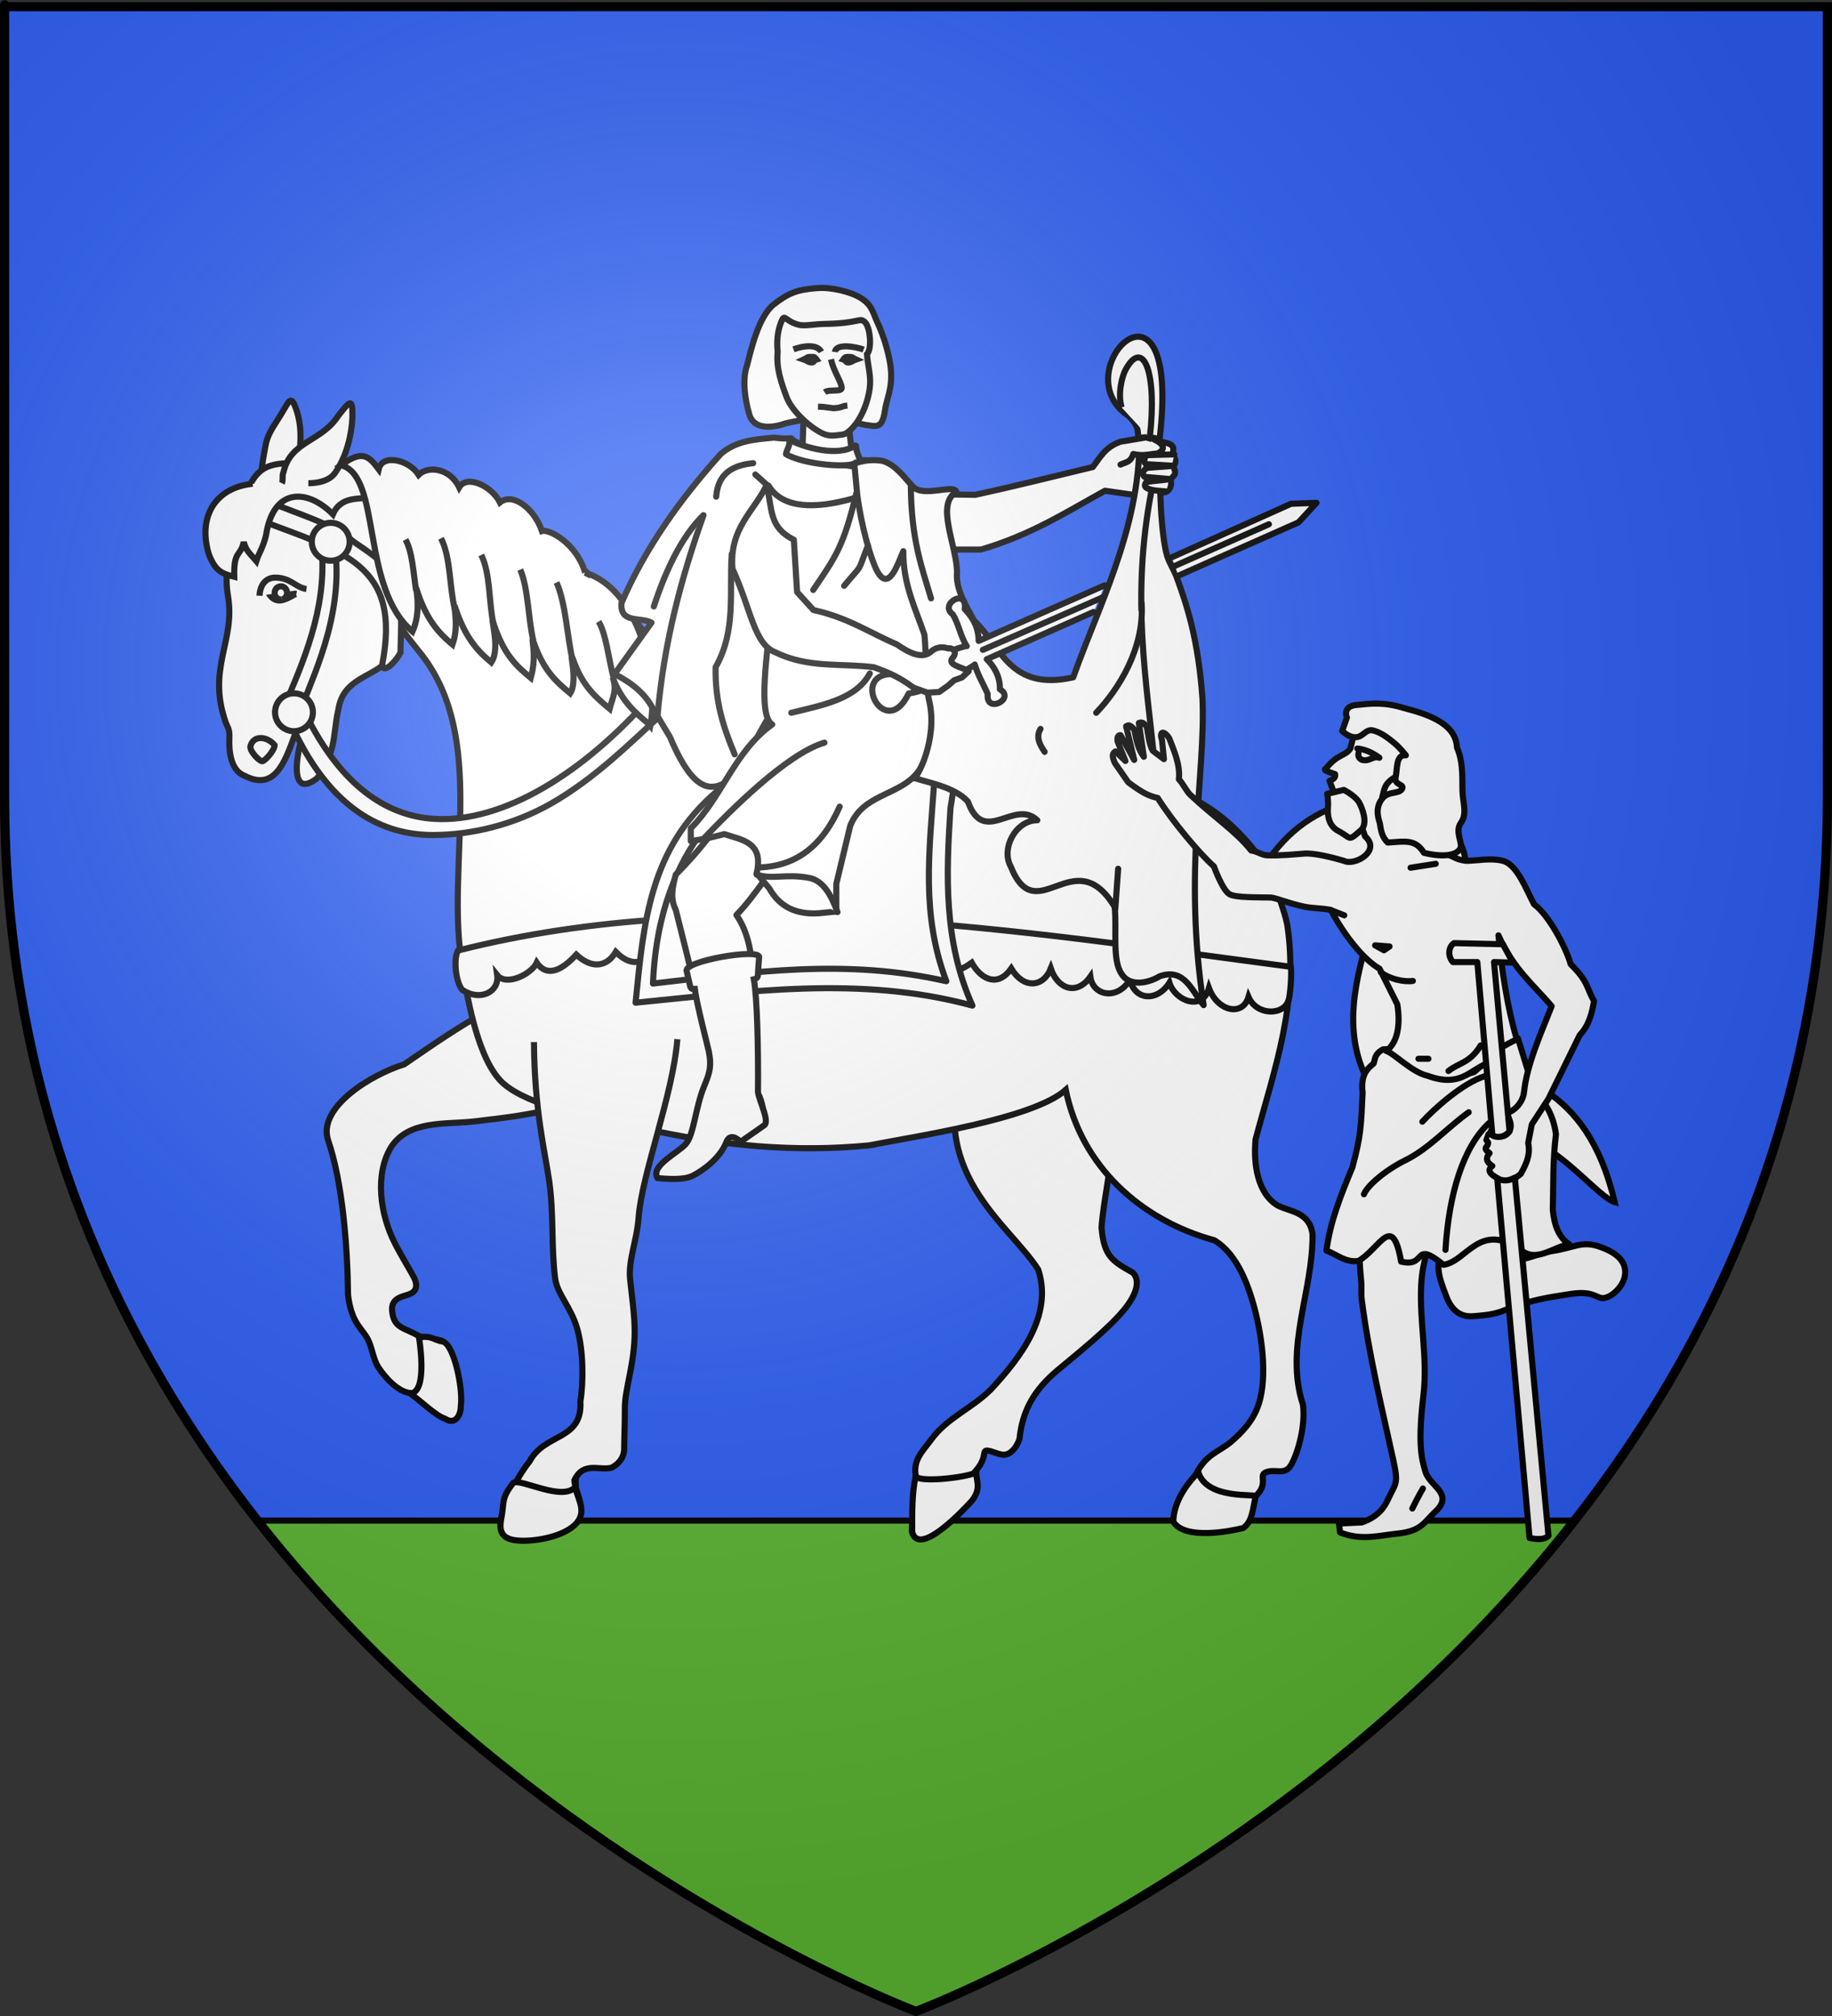 <?xml version="1.0" encoding="UTF-8" standalone="no"?>
<svg
   xmlns:dc="http://purl.org/dc/elements/1.1/"
   xmlns:cc="http://creativecommons.org/ns#"
   xmlns:rdf="http://www.w3.org/1999/02/22-rdf-syntax-ns#"
   xmlns:svg="http://www.w3.org/2000/svg"
   xmlns="http://www.w3.org/2000/svg"
   xmlns:xlink="http://www.w3.org/1999/xlink"
   id="svg2"
   version="1.0"
   width="600"
   height="660">
  <rect width="100%" height="100%" fill="#333333" stroke="none"/>
  <desc
     id="desc4">Flag of Canton of Valais (Wallis)</desc>
  <defs
     id="defs6">
    <linearGradient
       id="linearGradient2893">
      <stop
         id="stop2895"
         offset="0"
         style="stop-color:white;stop-opacity:0.314;" />
      <stop
         style="stop-color:white;stop-opacity:0.251;"
         offset="0.19"
         id="stop2897" />
      <stop
         id="stop2901"
         offset="0.6"
         style="stop-color:#6b6b6b;stop-opacity:0.125;" />
      <stop
         id="stop2899"
         offset="1"
         style="stop-color:black;stop-opacity:0.125;" />
    </linearGradient>
    <radialGradient
       r="300"
       fy="226.331"
       fx="221.445"
       cy="226.331"
       cx="221.445"
       gradientTransform="matrix(1.353,0,0,1.349,-77.629,-85.747)"
       gradientUnits="userSpaceOnUse"
       id="radialGradient3163"
       xlink:href="#linearGradient2893" />
    <g
       id="s">
      <g
         id="c">
        <path
           id="t"
           d="M 0,0 L 0,1 L 0.5,1 L 0,0 z "
           transform="matrix(0.951,0.309,-0.309,0.951,0,-1)" />
        <use
           xlink:href="#t"
           transform="scale(-1,1)"
           id="use2144"
           x="0"
           y="0"
           width="810"
           height="540" />
      </g>
      <g
         id="a">
        <use
           xlink:href="#c"
           transform="matrix(0.309,0.951,-0.951,0.309,0,0)"
           id="use2147"
           x="0"
           y="0"
           width="810"
           height="540" />
        <use
           xlink:href="#c"
           transform="matrix(-0.809,0.588,-0.588,-0.809,0,0)"
           id="use2149"
           x="0"
           y="0"
           width="810"
           height="540" />
      </g>
      <use
         xlink:href="#a"
         transform="scale(-1,1)"
         id="use2151"
         x="0"
         y="0"
         width="810"
         height="540" />
    </g>
    <clipPath
       id="clipPath4860"
       clipPathUnits="userSpaceOnUse">
      <path
         d="m 300,658.5 c 0,0 -298.5,-112.32 -298.5,-397.772 0,-285.452 0,-258.552 0,-258.552 H 598.5 V 260.728 c 0,285.452 -298.5,397.772 -298.5,397.772 z"
         style="opacity:1;fill:none;fill-opacity:1;fill-rule:evenodd;stroke:#000000;stroke-width:3;stroke-linecap:butt;stroke-linejoin:miter;stroke-miterlimit:4;stroke-dasharray:none;stroke-opacity:1"
         id="path4862" />
    </clipPath>
  </defs>
  <g
     style="display:inline"
     id="layer3">
    <path
       d="m 300,658.5 c 0,0 298.5,-112.32 298.5,-397.772 0,-285.452 0,-258.552 0,-258.552 H 1.5 V 260.728 C 1.5,546.18 300,658.5 300,658.5 Z"
       style="fill:#2b5df2;fill-opacity:1;fill-rule:evenodd;stroke:none;stroke-width:1px;stroke-linecap:butt;stroke-linejoin:miter;stroke-opacity:1"
       id="path2855" />
  </g>
  <g
     id="layer4">
    <path
       clip-path="url(#clipPath4860)"
       id="path4854"
       d="M 83.057,497.814 H 516.3 C 478.687,545.164 495.4,668.369 300,658.5 211.137,649.884 114.667,613.643 83.057,497.814 Z"
       style="fill:#5ab532;stroke:#000000;stroke-width:2;stroke-linecap:butt;stroke-linejoin:miter;stroke-miterlimit:4;stroke-dasharray:none;stroke-opacity:1" />
    <g
       transform="translate(0,13.469)"
       style="fill:#ffffff;stroke:#000000;stroke-width:2;stroke-miterlimit:4;stroke-dasharray:none;stroke-opacity:1"
       id="g9360">
      <path
         id="path10172"
         class="Silber Rand2"
         d="m 316.219,332.562 c -13.68,37.511 14.141,54.44 23.801,69.586 4.949,14.978 -5.841,28.865 -15.505,39.28 -6.19,6.194 -14.477,9.324 -19.64,16.539 -2.61,3.567 -5.747,6.316 -5.003,11.381 0.891,6.061 -1.199,12.309 -1.199,18.596 2.183,8.307 16.652,-7.01 19.64,-10.337 3.101,-4.135 -1.06,-7.015 1.034,-9.303 3.204,-3.502 2.77,-5.79 3.179,-6.549 0.623,-1.154 4.135,1.034 6.202,1.034 2.067,0 4.135,-2.067 5.168,-5.168 0.961,-9.584 5.021,-16.186 12.326,-22.394 6.202,-5.168 16.539,-13.438 21.707,-19.64 5.168,-6.202 5.168,-10.337 3.101,-12.404 -6.592,-3.752 -9.433,-5.206 -10.257,-14.648 0,-5.168 6.29,-41.098 8.358,-49.368"
         style="display:inline;fill:#ffffff;fill-opacity:1;fill-rule:evenodd;stroke:#000000;stroke-width:2;stroke-linecap:butt;stroke-linejoin:miter;stroke-miterlimit:4;stroke-dasharray:none;stroke-opacity:1" />
      <path
         id="path10170"
         class="Silber Rand2"
         d="m 184.227,310.004 c -14.267,-0.934 -33.47,12.315 -51.852,24.976 -10.558,3.214 -28.592,14.083 -24.892,24.913 4.734,13.858 6.329,34.493 6.507,50.65 1.034,8.269 3.83,10.337 5.897,13.438 2.067,3.101 2.067,7.236 4.135,10.337 2.067,3.101 6.202,7.845 10.337,8.269 5.141,0.528 8.269,7.236 11.37,8.269 3.101,1.034 5.168,-1.034 5.168,-4.135 -2.455,-6.466 -1.64,-15.663 -5.829,-21.08 -1.558,-0.779 -4.501,-0.74 -7.626,-1.559 -5.024,-3.081 -8.676,-2.43 -9.059,-8.916 0,-4.135 4.135,-4.135 6.202,-5.168 2.067,-1.034 2.067,-3.101 1.034,-5.168 -1.034,-2.067 -4.248,-7.194 -6.316,-11.329 -4.778,-9.299 -6.691,-22.551 -1.147,-31.542 5.838,-8.734 17.605,-7.261 26.876,-8.269 8.269,-1.034 32.317,-3.101 42.126,-10.969"
         style="display:inline;fill:#ffffff;fill-opacity:1;fill-rule:evenodd;stroke:#000000;stroke-width:2;stroke-linecap:butt;stroke-linejoin:miter;stroke-miterlimit:4;stroke-dasharray:none;stroke-opacity:1" />
      <path
         style="display:inline;fill:#ffffff;fill-opacity:1;fill-rule:evenodd;stroke:#000000;stroke-width:2;stroke-linecap:butt;stroke-linejoin:miter;stroke-miterlimit:4;stroke-dasharray:none;stroke-opacity:1"
         d="m 84.993,150.559 c 0,-6.202 0.786,-12.196 2.067,-18.606 0.81,-4.054 3.721,-7.431 5.548,-10.718 2.207,-3.549 2.735,-5.783 4.65,0.038 2.522,8.246 0.139,15.391 0.139,23.084"
         class="Silber Rand2"
         id="path3058" />
      <path
         d="m 106.61,139.04 c -2.067,0 -7.146,-0.885 -10.247,-0.885 -3.101,0 -7.236,0 -10.337,2.067 -3.101,2.067 -5.168,6.202 -7.236,13.438 -2.067,7.236 -5.892,17.754 -4.135,27.909 2.567,14.831 -6.948,23.677 -0.765,41.347 0.682,1.949 1.368,2.089 1.237,5.355 -0.149,3.692 0.23,10.451 4.965,12.218 9.843,5.091 13.089,-4.118 16.539,-13.551 2.254,-6.27 5.253,-4.406 2.643,0 -2.082,5.657 -4.842,21.311 4.324,14.585 2.067,-2.067 4.135,-6.202 5.168,-10.337 1.034,-4.135 1.034,-8.269 2.067,-12.404 1.981,-14.105 20.624,-9.512 17.573,-24.808 1.155,-14.532 -12.038,-19.882 9.01,6.034 21.047,25.917 10.152,64.048 13.026,95.431 2.067,17.573 6.202,38.616 14.472,45.852 8.269,7.236 28.321,11.37 44.86,14.472 27.072,6.107 51.084,8.037 74.911,5.742 14.608,-2.919 53.504,-8.524 64.361,-18.179 5.088,24.859 24.275,42.575 48.677,49.257 5.168,3.101 9.303,9.303 12.404,19.64 3.101,10.337 5.168,24.808 2.067,34.111 -1.791,5.372 -5.304,9.02 -9.148,12.339 -4.045,3.308 -8.101,3.906 -11.433,10.657 -4.494,5.571 -7.328,11.828 -7.328,15.251 3.732,6.073 18.74,3.089 22.838,2.067 3.101,-2.067 1.029,-7.418 4.135,-10.337 4.399,-4.135 0.764,-6.74 3.321,-7.774 3.031,-1.225 5.977,1.034 8.044,-2.067 2.067,-3.101 5.126,-12.9 4.093,-20.136 -6.116,-18.681 3.391,-37.124 3.149,-55.819 -1.034,-7.236 -7.236,-7.236 -11.37,-9.303 -6.644,-3.917 -8.052,-13.651 -7.273,-21.72 6.185,-23.082 14.217,-44.735 10.374,-70.175 -1.034,-5.168 -3.101,-9.303 -3.101,-11.37 21.025,-4.795 29.216,-0.821 29.429,12.764 0.113,7.217 -9.714,27.169 -1.38,46.687 16.212,19.876 28.959,13.438 51.738,20.927 13.31,4.376 25.345,20.26 30.558,21.747 -4.713,-19.922 -13.146,-29.976 -22.226,-36.148 -13.917,-9.459 -29.353,-9.798 -35.242,-22.564 -11.377,-23.965 22.091,-44.647 2.49,-65.004 -18.064,-14.457 -45.241,-9.354 -59.501,13.321 -24.669,-35.712 -55.877,-28.653 -95.678,-27.019 -21.707,0 -58.668,0.765 -70.039,-0.269 -21.783,-0.927 -22.296,-25.762 -32.122,-41.316 -6.082,-9.628 -15.399,-19.164 -25.01,-27.777 -24.094,-21.591 -55.754,-37.378 -84.901,-34.256 z"
         style="display:inline;fill:#ffffff;fill-opacity:1;fill-rule:evenodd;stroke:#000000;stroke-width:2;stroke-linecap:butt;stroke-linejoin:miter;stroke-miterlimit:4;stroke-dasharray:none;stroke-opacity:1"
         id="path10174" />
      <path
         id="path10178"
         class="Silber Rand2"
         d="m 174.878,327.683 c 0.161,22.26 3.562,35.743 4.962,45.278 1.589,10.817 0.637,21.48 1.97,32.044 0.659,5.223 5.168,9.303 7.236,16.539 2.067,7.236 2.067,17.573 1.034,23.775 0.761,12.931 -11.64,10.22 -16.636,19.64 -4.135,5.168 -8.269,13.438 -9.303,18.606 -1.034,5.168 1.034,7.236 7.236,7.236 6.202,0 14.666,-2.067 17.767,-6.202 3.101,-4.135 -1.034,-10.337 -1.034,-13.438 2.984,-6.339 8.223,-3.06 12.177,-4.135 2.067,-1.034 4.135,-3.101 4.135,-6.202 0,-3.101 0.227,-7.236 0.227,-13.438 0,-6.202 3.215,-14.472 3.215,-24.808 0,-5.21 -0.817,-10.945 -1.494,-17.205 -0.667,-6.161 2.242,-12.83 2.755,-20.008 1.034,-14.472 11.259,-40.172 12.717,-58.623"
         style="display:inline;fill:#ffffff;fill-opacity:1;fill-rule:evenodd;stroke:#000000;stroke-width:2;stroke-linecap:butt;stroke-linejoin:miter;stroke-miterlimit:4;stroke-dasharray:none;stroke-opacity:1" />
      <path
         d="m 227.599,296.943 c 2.414,4.306 11.02,5.591 12.95,-0.188 2.739,4.322 10.318,5.496 12.95,0.98 1.992,4.854 10.911,4.879 12.583,-0.444 5.286,5.662 9.4,6.855 13.318,0.759 2.205,5.159 8.689,5.529 12.215,-0.137 2.819,6.855 11.539,5.375 14.421,2.254 1.934,5.146 6.255,5.885 12.215,1.531 3.372,5.992 8.817,7.867 12.95,1.913 3.989,6.7 10.458,6.263 12.95,0 2.358,6.96 8.687,8.813 12.95,2.66 0.846,6.401 8.932,7.758 12.95,1.009 1.809,7.087 9.152,7.04 12.95,0.973 1.713,5.759 10.716,9.643 12.95,1.76 2.859,7.726 11.062,9.376 12.95,2.907 2.707,6.276 11.764,6.095 13.124,0.985 0.441,-0.923 1.096,-7.897 0.757,-10.859 -88.99,-11.688 -184.469,-27.754 -272.794,-5.321 -1.517,2.763 -0.763,10.214 1.376,12.826 6.004,4.016 12.243,0.616 11.48,-4.779 3.056,3.825 11.344,-0.467 12.95,-4.064 3.24,4.773 8.06,2.722 12.95,-2.644 4.893,4.59 9.874,4.244 12.95,-0.884 5.72,5.846 11.063,3.142 12.95,-1.826 3.415,6.835 9.65,6.647 12.95,0.589 z"
         style="display:inline;fill:#ffffff;fill-opacity:1;fill-rule:evenodd;stroke:#000000;stroke-width:2;stroke-linecap:butt;stroke-linejoin:miter;stroke-miterlimit:4;stroke-dasharray:none;stroke-opacity:1"
         id="path10204" />
      <path
         style="display:inline;fill:#ffffff;fill-opacity:1;fill-rule:evenodd;stroke:#000000;stroke-width:2;stroke-linecap:butt;stroke-linejoin:miter;stroke-miterlimit:4;stroke-dasharray:none;stroke-opacity:1"
         d="m 92.314,144.73 c 0.542,-1.083 -0.036,-2.539 0.525,-3.603 2.337,-10.342 12.436,-9.873 17.975,-18.532 3.578,-4.462 4.747,-6.415 4.607,0.545 -0.221,5.233 -1.739,12.534 -5.618,18.116 -2.067,3.101 -6.745,3.474 -8.812,3.474"
         class="Silber Rand2"
         id="path3064" />
      <path
         style="display:inline;fill:#ffffff;fill-opacity:1;fill-rule:evenodd;stroke:#000000;stroke-width:2;stroke-linecap:butt;stroke-linejoin:miter;stroke-miterlimit:4;stroke-dasharray:none;stroke-opacity:1"
         d="m 96.839,180.978 c -1.337,-0.63 -2.442,-2.569 -4.373,-2.956 -2.17,-0.435 -4.352,0.14 -4.568,2.583 0.75,1.38 2.078,2.75 4.057,2.487 1.897,-0.251 4.02,-1.685 4.883,-2.114 z"
         class="Schwarz"
         id="path3074" />
      <path
         style="display:inline;fill:#ffffff;fill-opacity:1;fill-rule:evenodd;stroke:#000000;stroke-width:2;stroke-linecap:butt;stroke-linejoin:miter;stroke-miterlimit:4;stroke-dasharray:none;stroke-opacity:1"
         d="m 89.946,230.476 c -2.682,-3.141 -7.197,-3.233 -7.969,0.559 0,1.675 2.978,4.71 3.891,4.71 0.913,0 4.078,-3.595 4.078,-5.269 z"
         class="Schwarz"
         id="path3076" />
      <path
         style="display:inline;fill:#ffffff;fill-opacity:1;fill-rule:evenodd;stroke:#000000;stroke-width:2;stroke-linecap:butt;stroke-linejoin:miter;stroke-miterlimit:4;stroke-dasharray:none;stroke-opacity:1"
         d="m 84.993,181.569 c 0.236,-4.13 2.545,-5.957 5.162,-5.934 5.164,0.044 6.626,3.242 10.223,3.719"
         class="Rand2"
         id="path3078" />
      <path
         style="display:inline;fill:#ffffff;fill-opacity:1;stroke:#000000;stroke-width:4.794;stroke-miterlimit:4;stroke-dasharray:none;stroke-opacity:1"
         id="path3082"
         d="m 61.623,337.199 a 4.868,5.159 0 0 1 -5.682,-4.053 4.868,5.159 0 0 1 3.767,-6.062 4.868,5.159 0 0 1 5.758,3.931 4.868,5.159 0 0 1 -3.65,6.142"
         transform="matrix(0.417,0,0,0.417,66.668,42.136)" />
      <path
         id="path3066"
         style="display:inline;fill:#ffffff;fill-opacity:1;fill-rule:evenodd;stroke:#000000;stroke-width:2;stroke-linecap:butt;stroke-linejoin:miter;stroke-miterlimit:4;stroke-dasharray:none;stroke-opacity:1"
         d="m 84.993,156.761 c 27.026,10.405 46.756,14.168 40.137,47.602 0.299,2.426 3.712,-0.053 6.026,-4.156 0.715,-24.682 0.771,-25.312 -15.153,-36.21 -7.977,-6.492 -17.969,-8.906 -27.181,-12.911 m 16.095,11.877 c 3.044,19.494 -4.721,38.169 -10.6,51.99 m 14.957,-51.99 c 4.012,22.065 -5.651,42.543 -10.379,54.785 0.759,1.667 1.541,3.271 2.344,4.811 10.735,20.581 24.829,31.065 40.92,32.05 22.816,1.396 49.101,-15.21 70.809,-39.782 l 2.434,6.76 c -8.064,7.248 -20.401,19.802 -35.142,28.135 -11.921,6.739 -25.602,10.157 -38.403,10.176 -16.84,0.026 -33.092,-8.637 -45.208,-33.55 -1.78,-3.659 -0.774,-6.861 -2.381,-11.251" />
      <g
         id="g3384"
         style="fill:#ffffff;stroke:#000000;stroke-width:2.289;stroke-miterlimit:4;stroke-dasharray:none;stroke-opacity:1"
         transform="matrix(0.874,0,0,0.874,75.341,81.89)">
        <path
           id="path2248"
           style="display:inline;fill:#ffffff;fill-rule:evenodd;stroke:#000000;stroke-width:2.289;stroke-linecap:round;stroke-linejoin:round;stroke-miterlimit:4;stroke-dasharray:none;stroke-opacity:1"
           d="m 182.491,187.249 c -25.315,21.524 -27.507,49.289 -30.525,79.236 42.072,-4.116 84.143,-10.346 126.215,1.082 -10.842,-24.24 -9.837,-49.018 -8.227,-73.824 l 1.515,-9.742 -83.331,-2.4 z" />
        <path
           id="path2250"
           style="display:inline;fill:#ffffff;fill-rule:evenodd;stroke:#000000;stroke-width:2.289;stroke-linecap:round;stroke-linejoin:round;stroke-miterlimit:4;stroke-dasharray:none;stroke-opacity:1"
           d="m 196.44,181.554 c -4.342,7.267 -35.624,22.953 -37.961,77.758 37.521,-4.292 71.766,-9.537 109.922,-0.875 -9.413,-25.026 -6.437,-47.762 -4.528,-74.662" />
      </g>
      <path
         style="display:inline;fill:#ffffff;fill-opacity:1;fill-rule:evenodd;stroke:#000000;stroke-width:2;stroke-linecap:butt;stroke-linejoin:miter;stroke-miterlimit:4;stroke-dasharray:none;stroke-opacity:1"
         d="M 82.756,144.916 C 70.64,146.097 64.589,155.644 68.454,168.132 c 2.067,5.168 3.965,6.134 8.269,7.236 -0.219,-8.821 1.997,-6.421 3.101,-11.37 0.847,3.068 2.169,3.863 4.135,6.202 0.847,-2.695 2.115,-4.183 3.149,-8.317 2.339,-15.768 13.492,-15.47 21.914,-6.999 2.449,-5.731 8.438,-4.872 9.793,-5.328"
         class="Silber Rand2"
         id="path3072" />
      <path
         style="display:inline;fill:#ffffff;fill-opacity:1;fill-rule:evenodd;stroke:#000000;stroke-width:2;stroke-linecap:butt;stroke-linejoin:miter;stroke-miterlimit:4;stroke-dasharray:none;stroke-opacity:1"
         d="m 114.512,163.895 c 0,-3.425 -2.777,-6.202 -6.202,-6.202 -3.425,0 -6.202,2.777 -6.202,6.202 0,3.425 2.777,6.202 6.202,6.202 3.425,0 6.202,-2.777 6.202,-6.202 z"
         class="Gold Rand2"
         id="path3070" />
      <path
         style="display:inline;fill:#ffffff;fill-opacity:1;fill-rule:evenodd;stroke:#000000;stroke-width:2;stroke-linecap:butt;stroke-linejoin:miter;stroke-miterlimit:4;stroke-dasharray:none;stroke-opacity:1"
         d="m 102.481,219.714 c 0,-3.425 -2.777,-6.202 -6.202,-6.202 -3.425,0 -6.202,2.777 -6.202,6.202 0,3.425 2.777,6.202 6.202,6.202 3.425,0 6.202,-2.777 6.202,-6.202 z"
         class="Gold Rand2"
         id="path3068" />
      <g
         transform="matrix(0.87,-0.079,0.079,0.87,65.943,87.046)"
         id="g3434"
         style="fill:#ffffff;stroke:#000000;stroke-width:2.289;stroke-miterlimit:4;stroke-dasharray:none;stroke-opacity:1">
        <path
           d="m 134.291,112.173 c -2.104,-11.119 -11.872,-17.607 -14.712,-17.007 -1.979,-8.383 -9.435,-15.632 -14.712,-12.116 -2.381,-6.199 -11.319,-11.693 -14.712,-7.001 -2.783,-7.597 -10.996,-9.2 -14.712,-6.059 -2.984,-5.879 -12.879,-9.231 -14.712,-3.434 -3.567,-5.849 -5.835,-7.563 -13.941,-2.788 14.923,5.329 2.995,46.104 21.045,64.518 3.426,-6.107 3.019,-12.971 2.838,-16.286 2.575,12.256 6.929,17.747 11.661,22.479 2.808,-6.166 1.852,-11.997 2.076,-14.554 2.733,12.335 7.087,17.826 11.819,22.558 3.248,-4.125 1.876,-12.429 1.879,-15.686 2.853,13.32 7.586,18.052 12.318,22.784 2.685,-7.178 1.776,-11.557 1.986,-14.558 2.747,12.191 7.479,16.924 12.212,21.656 3.529,-4.506 0.791,-16.932 2.205,-12.675 2.527,10.309 7.26,15.041 11.992,19.774 1.308,-3.765 3.656,-6.749 2.16,-11.71 2.572,9.343 7.305,14.076 12.037,18.808 l 0.432,0.651 c 4.959,-17.601 0.422,-51.449 -19.161,-59.356 z"
           style="display:inline;fill:#ffffff;fill-opacity:1;fill-rule:evenodd;stroke:#000000;stroke-width:2.289;stroke-linecap:butt;stroke-linejoin:miter;stroke-miterlimit:4;stroke-dasharray:none;stroke-opacity:1"
           id="path3062" />
        <path
           d="m 70.587,113.131 c -0.463,-6.723 -0.036,-14.355 -2.23,-19.4 m 16.053,27.744 c -1.316,-8.378 0.259,-19.678 -2.775,-27.036 m 16.693,34.056 c -1.05,-8.824 0.613,-19.164 -2.23,-26.473 m 16.527,33.584 c -1.163,-8.291 -0.096,-19.658 -2.453,-26.796 m 16.536,36.116 c -1.383,-9.73 -0.616,-21.749 -3.419,-30.073 m 18.143,37.969 c -1.287,-7.06 -1.326,-16.979 -3.759,-21.962"
           style="display:inline;fill:#ffffff;fill-opacity:1;fill-rule:evenodd;stroke:#000000;stroke-width:2.289;stroke-linecap:butt;stroke-linejoin:miter;stroke-miterlimit:4;stroke-dasharray:none;stroke-opacity:1"
           id="path3080" />
      </g>
      <g
         id="g3576"
         style="fill:#ffffff;stroke:#000000;stroke-width:2.289;stroke-miterlimit:4;stroke-dasharray:none;stroke-opacity:1"
         transform="matrix(0.874,0,0,0.874,75.341,81.89)">
        <path
           id="path3438"
           class="Silber Rand2"
           d="m 129.508,447.731 c -4.709,5.868 -20.684,-3.195 -23.351,-1.409 -4.732,5.916 -3.338,7.502 -4.521,13.418 -1.183,5.916 1.183,8.282 8.282,8.282 7.099,0 16.786,-2.366 20.335,-7.099 3.549,-4.732 -0.745,-9.643 -0.745,-13.192 z"
           style="display:inline;fill:#ffffff;fill-opacity:1;fill-rule:evenodd;stroke:#000000;stroke-width:2.289;stroke-linecap:butt;stroke-linejoin:miter;stroke-miterlimit:4;stroke-dasharray:none;stroke-opacity:1" />
        <path
           id="path3440"
           class="Silber Rand2"
           d="m 279.587,442.123 c 0,1.708 -21.239,4.564 -22.671,1.681 -1.432,6.749 -1.3,13.87 -1.3,20.948 2.499,9.508 19.059,-8.023 22.479,-11.831 3.549,-4.732 1.493,-7.249 1.493,-10.798 z"
           style="display:inline;fill:#ffffff;fill-opacity:1;fill-rule:evenodd;stroke:#000000;stroke-width:2.289;stroke-linecap:butt;stroke-linejoin:miter;stroke-miterlimit:4;stroke-dasharray:none;stroke-opacity:1" />
        <path
           d="m 384.353,451.437 c 0.423,-1.185 -18.187,1.443 -21.517,-9.046 -7.099,7.099 -9.355,13.778 -9.355,18.511 4.272,6.95 21.449,3.535 26.14,2.366 3.549,-2.366 3.549,-7.099 4.732,-11.831 z"
           style="display:inline;fill:#ffffff;fill-opacity:1;fill-rule:evenodd;stroke:#000000;stroke-width:2.289;stroke-linecap:butt;stroke-linejoin:miter;stroke-miterlimit:4;stroke-dasharray:none;stroke-opacity:1"
           id="path3442" />
        <path
           id="path3444"
           class="Silber Rand2"
           d="m 70.831,391.892 c -0.251,-1.13 3.708,20.632 -3.282,20.947 4.732,3.549 9.465,8.282 13.014,9.465 3.768,2.496 5.916,-1.183 5.916,-4.732 0.911,-6.525 -2.534,-22.96 -6.672,-24.127 -3.46,-0.527 -4.243,-2.469 -8.975,-1.553 z"
           style="display:inline;fill:#ffffff;fill-opacity:1;fill-rule:evenodd;stroke:#000000;stroke-width:2.289;stroke-linecap:butt;stroke-linejoin:miter;stroke-miterlimit:4;stroke-dasharray:none;stroke-opacity:1" />
      </g>
      <path
         d="m 280.328,132.473 c -5.49,2.963 -14.038,2.616 -21.44,-2.391 l -1.471,4.811 c 6.194,6.348 15.807,5.272 23.657,2.629 z"
         style="display:inline;fill:#ffffff;fill-rule:evenodd;stroke:#000000;stroke-width:2;stroke-linecap:round;stroke-linejoin:round;stroke-miterlimit:4;stroke-dasharray:none;stroke-opacity:1"
         id="path3309" />
      <path
         d="m 300.916,148.26 1.07,18.19 h 19.26 c 16.637,-4.878 28.053,-12.366 40.66,-19.26 l 9.229,1.337 10.422,-0.869 c 0.792,-0.027 2.753,-1.74 1.672,-4.347 2.703,-1.684 1.274,-2.947 1.07,-4.146 1.335,-1.671 0.358,-2.831 -0.268,-4.012 0.436,-1.737 0.689,-3.181 -2.675,-3.745 l -6.029,-1.672 -8.338,1.405 c -5.082,1.739 -6.704,5.208 -9.095,8.292 -12.677,3.032 -24.559,6.063 -38.52,9.095 z"
         style="display:inline;fill:#ffffff;fill-rule:evenodd;stroke:#000000;stroke-width:2;stroke-linecap:round;stroke-linejoin:round;stroke-miterlimit:4;stroke-dasharray:none;stroke-opacity:1"
         id="path2252" />
      <path
         d="m 238.534,252.603 c -5.47,6.738 -10.344,13.498 -17.213,20.239 -0.983,3.846 -1.971,7.692 0,11.538 4.287,16.921 8.575,34.648 12.862,52.016 l -4.161,12.106 -1.891,9.457 -8.323,9.836 -2.27,1.135 c -0.528,1.233 0.467,1.856 2.459,2.081 l 6.431,-1.324 13.619,-12.673 7.566,-1.891 c 3.159,-2.907 2.459,-6.242 1.135,-9.647 l -1.513,-1.702 -1.135,-12.106 c -0.354,-15.03 3.267,-33.779 -4.918,-45.585 5.801,-5.888 11.601,-15.196 17.402,-22.887 z"
         style="display:inline;fill:#ffffff;fill-rule:evenodd;stroke:#000000;stroke-width:2;stroke-linecap:round;stroke-linejoin:round;stroke-miterlimit:4;stroke-dasharray:none;stroke-opacity:1"
         id="path2260" />
      <path
         d="m 203.541,183.942 c -0.571,6.849 6.373,4.513 9.836,6.431 l -12.106,16.834 c 5.549,2.795 9.957,6.35 12.484,11.16 l 5.674,9.457 c 9.67,23.006 16.378,16.393 23.251,11.418 12.471,-33.163 76.692,-105.077 37.032,-101.974 -13.456,-0.628 -21.501,-2.326 -20.542,-6.869 l -0.863,5.13 c -0.287,-7.976 4.443,-4.563 -4.83,-5.726 -6.128,0.578 -12.312,0.952 -17.402,5.338 -13.454,14.962 -24.837,30.96 -32.534,48.8 z"
         style="display:inline;fill:#ffffff;fill-rule:evenodd;stroke:#000000;stroke-width:2;stroke-linecap:round;stroke-linejoin:round;stroke-miterlimit:4;stroke-dasharray:none;stroke-opacity:1"
         id="path3273" />
      <path
         id="path3715"
         d="m 262.712,136.58 16.825,2.677 -2.677,-22.943 -13.384,-1.147 z"
         style="fill:#ffffff;fill-opacity:1;fill-rule:evenodd;stroke:#000000;stroke-width:2;stroke-linecap:butt;stroke-linejoin:miter;stroke-miterlimit:4;stroke-dasharray:none;stroke-opacity:1" />
      <path
         d="m 251.839,192.349 c 0.005,5.506 -3.996,28.387 1.076,31.356 -12.29,8.698 -16.461,23.83 -26.677,34.005 v 4.161 c 5.409,-0.757 7.974,-1.513 10.971,-2.27 5.855,1.963 13.034,2.602 10.592,12.862 l 4.161,4.918 c 3.355,6.021 9.04,9.128 18.158,7.944 l 3.783,-0.378 v -9.079 l 4.54,-18.915 c 4.549,-11.784 19.017,-9.593 23.866,-20.565 15.365,-21.777 6.001,-49.781 -4.752,-73.503 -5.834,-10.17 -14.938,-20.341 -17.501,-30.511 -5.425,3.888 -16.629,0.7 -21.579,-1.89 0.528,1.543 -0.898,3.388 -1.06,4.733 6.251,3.609 21.575,4.626 22.863,2.721 l 14.814,5.812 c -11.077,5.269 -35.882,14.472 -43.364,1.791 z"
         style="display:inline;fill:#ffffff;fill-rule:evenodd;stroke:#000000;stroke-width:2;stroke-linecap:round;stroke-linejoin:round;stroke-miterlimit:4;stroke-dasharray:none;stroke-opacity:1"
         id="path3648" />
      <path
         d="m 373.048,135.648 c -0.728,14.599 -4.774,28.509 -9.633,41.706 -1.141,3.101 -2.321,6.155 -3.502,9.159 -2.988,7.597 -5.988,14.874 -8.423,21.771 -20.991,4.693 -23.671,-10.336 -32.568,-18.667 -2.385,-4.74 -6.053,-10.089 -5.485,-15.889 -0.176,-8.691 -7.119,-22.362 -0.189,-26.103 -0.684,-2.867 -10.942,2.012 -14.375,-1.891 -2.94,-3.164 -5.552,-7.036 -9.836,-8.323 -3.084,-0.497 -6.168,-0.229 -9.252,0.903 l 0.963,10.075 c 1.305,10.407 4.517,21.202 6.354,24.781 3.87,7.538 6.751,-1.608 8.746,-6.187 -0.15,10.849 4.224,19.343 6.911,27.355 0.752,6.975 0.02,14.961 1.587,21.741 2.95,12.764 -4.426,26.121 -5.046,25.099 4.12,1.476 13.485,2.945 17.729,7.833 5.272,14.649 15.132,-1.112 22.698,6.053 -7.092,-0.002 -11.961,9.267 -8.701,15.132 8.438,21.201 20.753,-8.685 34.047,13.24 0.748,7.324 -0.899,17.523 2.27,21.941 2.426,4.001 8.159,3.345 12.484,0.757 8.148,-2.814 10.447,4.77 14.375,9.457 -6.757,-43.75 0.715,-76.08 -0.378,-100.249 -1.348,-19.273 -5.026,-30.554 -8.488,-39.932 -0.921,-2.495 -2.36,-4.5 -3.099,-6.908 -1.906,-6.206 -2.884,-24.934 -1.936,-33.633"
         style="display:inline;fill:#ffffff;fill-rule:evenodd;stroke:#000000;stroke-width:2;stroke-linecap:round;stroke-linejoin:round;stroke-miterlimit:4;stroke-dasharray:none;stroke-opacity:1"
         id="path3654" />
      <g
         style="fill:#ffffff;stroke:#000000;stroke-width:2.289;stroke-miterlimit:4;stroke-dasharray:none;stroke-opacity:1"
         transform="matrix(0.873,0.019,-0.019,0.873,81.01,75.749)"
         id="g3258">
        <path
           id="path2292"
           style="display:inline;fill:#ffffff;fill-rule:evenodd;stroke:#000000;stroke-width:2.289;stroke-linecap:round;stroke-linejoin:round;stroke-miterlimit:4;stroke-dasharray:none;stroke-opacity:1"
           d="m 320.078,120.326 -39.677,18.593 c 2.591,2.317 5.239,6.293 5.172,11.121 6.102,3.489 -5.171,9.574 -4.521,1.859 -1.546,-3.321 -4.055,-7.361 -5.079,-10.921 0.18,0.387 -15.888,10.114 -24.553,11.419 -8.819,19.333 -24.206,-10.182 -2.963,-6.89 7.02,-5.649 24.122,-11.829 24.355,-11.327 -2.46,-3.641 -3.143,-8.108 -5.489,-11.802 -5.478,-3.703 5.313,-10.306 4.428,-2.059 4.052,3.998 5.333,7.915 5.489,11.802 l 46.787,-21.872 m 24.953,-11.06 44.265,-21.017 9.541,-0.574 -6.585,7.468 -44.618,20.96" />
        <path
           id="path3405"
           style="display:inline;fill:#ffffff;fill-rule:evenodd;stroke:#000000;stroke-width:2.289;stroke-linecap:round;stroke-linejoin:round;stroke-miterlimit:4;stroke-dasharray:none;stroke-opacity:1"
           d="m 323.447,114.752 -44.574,20.676 M 385.112,86.02 349.589,102.68" />
      </g>
      <path
         d="m 251.089,145.355 c 1.949,8.336 0.744,13.757 8.9,17.884 l 1.07,17.12 5.35,5.885 c 11.5,2.542 18.317,7.426 27.285,11.235 3.654,2.531 8.229,5.058 11.152,2.428 1.848,-1.662 3.766,-1.696 5.792,-1.078 0.461,-0.43 3.527,0.692 1.246,3.223 -1.639,2.273 3.403,2.876 5.35,4.253 l -2.14,1.997 -2.61,0.946 -2.016,1.775 -2.91,2.062 -3.837,0.203 -4.515,-1.624 c -4.32,-3.161 -7.272,-4.633 -13.002,-6.695 -10.7,-1.37 -21.4,0.39 -32.1,-4.815 -7.174,-2.644 -7.962,-13.81 -14.193,-27.395 -1.165,-13.211 6.959,-18.68 11.178,-27.403 z"
         style="display:inline;fill:#ffffff;fill-rule:evenodd;stroke:#000000;stroke-width:2;stroke-linecap:round;stroke-linejoin:round;stroke-miterlimit:4;stroke-dasharray:none;stroke-opacity:1"
         id="path2254" />
      <path
         d="m 230.4,155.191 c -7.119,20.118 -13.025,41.45 -15.132,66.58"
         style="display:inline;fill:#ffffff;fill-rule:evenodd;stroke:#000000;stroke-width:2;stroke-linecap:round;stroke-linejoin:round;stroke-miterlimit:4;stroke-dasharray:none;stroke-opacity:1"
         id="path3275" />
      <path
         d="m 214.134,185.077 c 3.932,-11.942 9.09,-22.788 16.048,-29.686"
         style="display:inline;fill:#ffffff;fill-rule:evenodd;stroke:#000000;stroke-width:2;stroke-linecap:round;stroke-linejoin:round;stroke-miterlimit:4;stroke-dasharray:none;stroke-opacity:1"
         id="path3277" />
      <path
         d="m 239.669,167.864 c -0.879,12.426 1.533,25.105 -5.296,37.073 -0.209,11.201 2.416,19.378 6.242,28.561"
         style="display:inline;fill:#ffffff;fill-rule:evenodd;stroke:#000000;stroke-width:2;stroke-linecap:round;stroke-linejoin:round;stroke-miterlimit:4;stroke-dasharray:none;stroke-opacity:1"
         id="path3279" />
      <path
         d="m 378.315,238.039 c -2.768,-28.717 -8.02,-55.695 -1.135,-91.17"
         style="display:inline;fill:#ffffff;fill-rule:evenodd;stroke:#000000;stroke-width:2;stroke-linecap:round;stroke-linejoin:round;stroke-miterlimit:4;stroke-dasharray:none;stroke-opacity:1"
         id="path3285" />
      <path
         id="path3287"
         d="m 359.022,219.88 c 7.338,-7.66 15.808,-21.071 14.872,-35.858"
         style="display:inline;fill:#ffffff;fill-rule:evenodd;stroke:#000000;stroke-width:2;stroke-linecap:round;stroke-linejoin:round;stroke-miterlimit:4;stroke-dasharray:none;stroke-opacity:1" />
      <path
         d="m 365.262,284.191 0.948,-13.24"
         style="display:inline;fill:#ffffff;fill-rule:evenodd;stroke:#000000;stroke-width:2;stroke-linecap:round;stroke-linejoin:round;stroke-miterlimit:4;stroke-dasharray:none;stroke-opacity:1"
         id="path3289" />
      <path
         d="m 284.875,207.018 c -4.488,8.374 -15.389,10.336 -25.724,12.862"
         style="display:inline;fill:#ffffff;fill-rule:evenodd;stroke:#000000;stroke-width:2;stroke-linecap:round;stroke-linejoin:round;stroke-miterlimit:4;stroke-dasharray:none;stroke-opacity:1"
         id="path3291" />
      <path
         d="m 270.022,229.658 c -12.471,3.67 -31.349,22.833 -39.244,31.079"
         style="display:inline;fill:#ffffff;fill-rule:evenodd;stroke:#000000;stroke-width:2;stroke-linecap:round;stroke-linejoin:round;stroke-miterlimit:4;stroke-dasharray:none;stroke-opacity:1"
         id="path3293" />
      <path
         d="m 280.513,147.811 c -4.197,17.504 -6.701,20.846 -14.177,31.863"
         style="display:inline;fill:#ffffff;fill-rule:evenodd;stroke:#000000;stroke-width:2;stroke-linecap:round;stroke-linejoin:round;stroke-miterlimit:4;stroke-dasharray:none;stroke-opacity:1"
         id="path3295" />
      <path
         d="m 284.25,165.147 c -3.821,9.732 -1.231,5.235 -7.783,13.175"
         style="display:inline;fill:#ffffff;fill-rule:evenodd;stroke:#000000;stroke-width:2;stroke-linecap:round;stroke-linejoin:round;stroke-miterlimit:4;stroke-dasharray:none;stroke-opacity:1"
         id="path3297" />
      <path
         d="m 298.305,145.356 c 0.115,17.936 3.605,26.871 6.62,37.073"
         style="display:inline;fill:#ffffff;fill-rule:evenodd;stroke:#000000;stroke-width:2;stroke-linecap:round;stroke-linejoin:round;stroke-miterlimit:4;stroke-dasharray:none;stroke-opacity:1"
         id="path3299" />
      <path
         d="m 234.562,149.139 c 0.571,-7.699 5.511,-10.299 12.106,-10.971"
         style="display:inline;fill:#ffffff;fill-rule:evenodd;stroke:#000000;stroke-width:2;stroke-linecap:round;stroke-linejoin:round;stroke-miterlimit:4;stroke-dasharray:none;stroke-opacity:1"
         id="path3301" />
      <path
         d="m 247.802,272.842 c 5.2,1.78 9.62,-0.389 17.402,1.135 4.538,0.998 7.039,5.665 9.079,11.16"
         style="display:inline;fill:#ffffff;fill-rule:evenodd;stroke:#000000;stroke-width:2;stroke-linecap:round;stroke-linejoin:round;stroke-miterlimit:4;stroke-dasharray:none;stroke-opacity:1"
         id="path3371" />
      <path
         d="m 340.773,225.165 c -2.038,3.171 0.874,6.663 1.358,7.516"
         style="display:inline;fill:#ffffff;fill-rule:evenodd;stroke:#000000;stroke-width:2;stroke-linecap:round;stroke-linejoin:round;stroke-miterlimit:4;stroke-dasharray:none;stroke-opacity:1"
         id="path3373" />
      <path
         d="m 366.988,138.63 c 1.532,-0.798 3.32,-0.638 4.175,-3.468 3.353,0.767 5.229,0.028 7.949,-0.172 3.155,-1.549 1.569,-3.307 -1.118,-4.596"
         style="display:inline;fill:#ffffff;fill-rule:evenodd;stroke:#000000;stroke-width:2;stroke-linecap:round;stroke-linejoin:round;stroke-miterlimit:4;stroke-dasharray:none;stroke-opacity:1"
         id="path3375" />
      <path
         d="m 381.996,147.457 c -0.818,-0.235 -4.857,-0.119 -6.541,-1.233 -0.715,-0.473 -0.553,-1.237 -0.013,-1.843 2.72,-0.535 5.169,-0.537 7.824,-1.003 l -8.426,-0.736 c -1.141,-1.248 -0.207,-2.363 0.869,-2.942 l 8.761,-0.669 -9.095,-0.535 c -1.006,-0.646 -0.573,-1.771 2e-5,-2.942 l 9.229,-0.268"
         style="display:inline;fill:#ffffff;fill-rule:evenodd;stroke:#000000;stroke-width:2;stroke-linecap:round;stroke-linejoin:round;stroke-miterlimit:4;stroke-dasharray:none;stroke-opacity:1"
         id="path3379" />
      <path
         d="m 243.83,345.664 c -2.213,0.905 -3.71,2.884 -4.918,5.296"
         style="display:inline;fill:#ffffff;fill-rule:evenodd;stroke:#000000;stroke-width:2;stroke-linecap:round;stroke-linejoin:round;stroke-miterlimit:4;stroke-dasharray:none;stroke-opacity:1"
         id="path3385" />
      <path
         d="m 249.022,270.506 c 11.387,-0.533 20.128,-6.564 25.982,-19.899"
         style="display:inline;fill:#ffffff;fill-rule:evenodd;stroke:#000000;stroke-width:2;stroke-linecap:round;stroke-linejoin:round;stroke-miterlimit:4;stroke-dasharray:none;stroke-opacity:1"
         id="path3395" />
      <path
         d="m 247.373,141.868 4.161,3.723"
         style="display:inline;fill:#ffffff;fill-rule:evenodd;stroke:#000000;stroke-width:2;stroke-linecap:round;stroke-linejoin:round;stroke-miterlimit:4;stroke-dasharray:none;stroke-opacity:1"
         id="path3650" />
      <path
         id="path4451"
         d="m 248.244,343.929 c 0.282,2.956 4.104,9.925 1.912,11.089 l -7.648,5.353 c -0.956,-1.157 -3.482,-2.852 -4.589,0 -2.158,5.565 -8.03,9.56 -11.089,11.089 -3.059,1.53 -8.457,0.984 -11.472,0.765 -2.435,-3.934 6.309,-8.03 9.177,-11.089 2.693,-2.872 3.201,-11.927 5.98,-18.737 1.674,-4.103 2.653,-6.424 1.668,-11.472 -0.326,-1.668 -4.083,-15.922 -4.611,-20.667 -0.797,0.022 -1.155,0.178 -1.506,-0.731 -0.692,-2.994 -1.176,-5.069 -1.176,-5.069 -1.301,-3.263 23.903,-7.586 23.729,-4.589 -0.16,1.868 -0.301,3.919 -0.418,6.095 -0.089,0.75 -0.696,1.017 -1.318,1.179 1.094,5.849 1.494,22.552 1.36,36.782 z"
         style="display:inline;fill:#ffffff;fill-rule:evenodd;stroke:#000000;stroke-width:2;stroke-linecap:butt;stroke-linejoin:miter;stroke-miterlimit:4;stroke-dasharray:none;stroke-opacity:1" />
      <path
         id="path3695"
         style="display:inline;fill:#ffffff;fill-opacity:1;fill-rule:evenodd;stroke:#000000;stroke-width:2;stroke-linecap:butt;stroke-linejoin:miter;stroke-miterlimit:4;stroke-dasharray:none;stroke-opacity:1"
         d="m 283.604,125.666 c 3.193,0.331 5.336,1.555 6.212,-4.68 0.59,-4.201 2.48,-7.056 1.966,-13.457 -0.317,-3.95 -2.128,-10.675 -4.508,-15.625 -1.4,-2.911 -1.58,-6.018 -6.565,-8.488 -2.324,-1.151 -8.007,-2.992 -13.314,-2.547 -6.077,0.51 -9.05,1.44 -13.984,5.338 -5.016,3.964 -7.503,15.076 -8.759,20.006 -1.691,4.655 -0.555,11.578 0.793,16.089 1.594,5.336 8.389,4.117 11.917,2.809 14.225,-3.106 15.042,-1.711 26.242,0.555 z" />
      <g
         transform="matrix(-1.329,0,0,1.329,459.351,54.527)"
         style="fill:#ffffff;stroke:#000000;stroke-width:1.505;stroke-miterlimit:4;stroke-dasharray:none;stroke-opacity:1"
         id="g3697">
        <path
           style="display:inline;fill:#ffffff;fill-opacity:1;fill-rule:evenodd;stroke:#000000;stroke-width:1.505;stroke-linecap:butt;stroke-linejoin:miter;stroke-miterlimit:4;stroke-dasharray:none;stroke-opacity:1"
           d="m 448.672,122.995 c -9.117,-0.116 -8.744,-1.723 -10.19,-0.453 -1.19,1.046 -1.875,6.37 -0.509,7.911 -0.251,3.316 -1.095,5.429 -0.651,8.54 0.615,4.306 2.757,8.81 5.565,10.802 0.743,0.527 1.533,0.472 2.354,0.597 1.093,0.167 2.439,0.206 3.843,-0.502 3.591,-1.809 7.564,-5.839 8.683,-8.834 1.266,-3.39 2.622,-7.073 2.218,-11.187 0.36,-3.509 -0.219,-5.889 -1.051,-7.78 -0.717,-1.63 -0.911,0.356 -4.255,1.136 -1.347,0.314 -3.631,-0.163 -6.008,-0.231 z"
           class="Silber Rand2"
           id="path3699"
           transform="translate(-305.993,-94.359)" />
        <path
           style="display:inline;fill:#ffffff;fill-rule:evenodd;stroke:#000000;stroke-width:1.505;stroke-linecap:butt;stroke-linejoin:miter;stroke-miterlimit:4;stroke-dasharray:none;stroke-opacity:1"
           d="m 136.806,48.745 c 1.625,0.147 1.066,0.51 3.427,0.657 2.626,-0.32 1.964,-0.317 3.825,-0.394"
           class="Rand2"
           id="path3701" />
        <path
           style="display:inline;fill:#ffffff;fill-rule:evenodd;stroke:#000000;stroke-width:1.505;stroke-linecap:butt;stroke-linejoin:miter;stroke-miterlimit:4;stroke-dasharray:none;stroke-opacity:1"
           d="m 140.856,37.348 c -0.65,2.915 -2.248,4.955 -2.638,6.853 -0.288,1.398 2.929,0.39 4.197,1.253 m -9.601,-10.508 c 1.53,-0.575 6.782,-1.721 7.062,0.602"
           class="Rand2"
           id="path3703" />
        <path
           style="display:inline;fill:#ffffff;fill-rule:evenodd;stroke:#000000;stroke-width:1.505;stroke-linecap:butt;stroke-linejoin:miter;stroke-miterlimit:4;stroke-dasharray:none;stroke-opacity:1"
           d="m 456.087,129.249 c -2.118,-0.775 -5.72,-1.464 -6.857,0.61"
           class="Rand2"
           id="path3705"
           transform="translate(-305.993,-94.359)" />
        <path
           style="display:inline;fill:#ffffff;fill-rule:evenodd;stroke:#000000;stroke-width:1.505;stroke-linecap:butt;stroke-linejoin:miter;stroke-miterlimit:4;stroke-dasharray:none;stroke-opacity:1"
           d="m 147.531,37.39 c -0.791,-0.356 -0.714,-0.628 -1.573,-0.628 -0.859,0 -1.035,-0.087 -1.538,0.628 0.719,0.212 0.58,0.745 1.151,0.745 0.859,0 1.313,-0.533 1.96,-0.745 z"
           class="Schwarz"
           id="path3709" />
        <path
           id="path3713"
           class="Schwarz"
           d="m 134.711,37.39 c 0.791,-0.356 0.714,-0.628 1.573,-0.628 0.859,0 1.035,-0.087 1.538,0.628 -0.719,0.212 -0.58,0.745 -1.151,0.745 -0.859,0 -1.313,-0.533 -1.96,-0.745 z"
           style="display:inline;fill:#ffffff;fill-rule:evenodd;stroke:#000000;stroke-width:1.505;stroke-linecap:butt;stroke-linejoin:miter;stroke-miterlimit:4;stroke-dasharray:none;stroke-opacity:1" />
      </g>
      <path
         id="path3486"
         d="m 372.832,130.026 c -0.233,-2.569 0.14,-4.089 -3.307,-7.401 -21.663,-14.438 17.526,-54.071 10.261,7.681 -1.295,-0.284 -3.849,-1.082 -6.954,-0.281 z"
         style="fill:#ffffff;fill-rule:evenodd;stroke:#000000;stroke-width:2;stroke-linecap:butt;stroke-linejoin:miter;stroke-miterlimit:4;stroke-dasharray:none;stroke-opacity:1" />
      <path
         id="path3490"
         d="m 367.362,119.921 c -1.356,-4.293 0.057,-10.154 1.332,-12.455 5.797,-10.454 10.352,1.098 7.861,22.459"
         style="fill:#ffffff;fill-rule:evenodd;stroke:#000000;stroke-width:2;stroke-linecap:butt;stroke-linejoin:miter;stroke-miterlimit:4;stroke-dasharray:none;stroke-opacity:1" />
      <path
         d="m 447.993,383.93 c 0,0 -4.277,1.82 -2.184,22.023 0.201,1.942 -0.094,3.891 0.152,5.845 2.311,18.373 6.979,37.103 10.405,52.943 1.709,7.904 0.717,7.221 -1.638,12.376 -1.409,3.085 -3.467,6.003 -8.736,7.826 l -7.462,0.364 0.364,2.912 c 6.862,2.758 12.589,1.033 18.747,0.39 7.906,-0.826 8.658,-3.615 12.558,-7.306 6.02,-5.697 -1.838,-8.234 -3.276,-12.74 -1.487,-4.658 -2.558,-9.828 -0.728,-25.299 1.446,-12.224 -1.393,-24.197 -0.728,-36.219 0.823,-14.884 8.372,-23.115 8.372,-23.115 z"
         style="fill:#ffffff;fill-rule:evenodd;stroke:#000000;stroke-width:2;stroke-linecap:round;stroke-linejoin:round;stroke-miterlimit:4;stroke-dasharray:none;stroke-opacity:1"
         id="path2262" />
      <path
         d="m 474.566,393.758 c -5.597,5.597 -3.248,10.847 -0.91,17.109 2.23,5.974 5.907,6.838 9.1,6.551 3.867,-0.347 6.578,-0.523 10.192,-2.002 7.95,-3.253 14.279,-4.174 21.477,-5.278 8.152,-1.25 8.373,1.94 11.284,1.274 2.734,-0.625 6.884,-4.521 6.552,-8.917 -0.337,-4.464 -4.933,-6.622 -8.372,-7.826 -5.835,-2.042 -8.309,0.366 -15.653,1.456 -4.731,0.702 -10.87,4.222 -13.833,2.184 -2.962,-2.037 6.598,-8.691 1.638,-9.828 -4.96,-1.138 -15.88,-0.319 -21.477,5.278 z"
         style="display:inline;fill:#ffffff;fill-rule:evenodd;stroke:#000000;stroke-width:2;stroke-linecap:round;stroke-linejoin:round;stroke-miterlimit:4;stroke-dasharray:none;stroke-opacity:1"
         id="path2264" />
      <path
         d="m 452.968,330.07 c 6.208,-0.441 6.87,1.641 7.098,4.448 l 6.838,3.641 7.979,1.619 7.833,-2.243 c 4.777,-3.736 7.898,-9.956 14.45,-11.031 l 4.964,16.179 c 2.934,4.171 6.383,7.311 7.464,15.186 -1.111,9.005 -0.803,16.59 -1.03,24.71 0.457,5.12 2.009,9.145 5.405,11.325 -5.356,0.817 -10.666,6.146 -15.959,1.802 -13.482,-9.438 -17.635,3.855 -25.225,4.891 -10.363,-8.305 -5.205,0.995 -13.899,-1.03 -2.853,-16.145 -6.738,-4.591 -13.899,-0.257 -4.257,0.726 -7.184,-2.157 -10.553,-3.346 1.219,-9.639 4.887,-18.577 8.494,-27.284 2.872,-10.643 2.796,-13.269 3.346,-24.453 -0.665,-5.663 1.379,-7.713 3.604,-9.524 0.558,-1.544 0.249,-3.089 3.089,-4.633 z"
         style="fill:#ffffff;fill-rule:evenodd;stroke:#000000;stroke-width:2;stroke-linecap:round;stroke-linejoin:round;stroke-miterlimit:4;stroke-dasharray:none;stroke-opacity:1"
         id="path2290" />
      <path
         d="m 372.993,223.218 c 1.354,-0.565 1.887,0.51 2.592,1.243 0.545,2.832 0.73,5.716 1.971,7.858 l 3.636,2.735 -0.625,-6.247 c -1.004,-2.968 0.639,-3.234 2.375,-0.575 1.346,3.591 3.703,8.591 3.155,13.445 1.249,1.23 2.507,3.907 3.762,5.091 7.597,7.165 15.102,12.071 19.924,18.231 1.71,0.101 3.428,1.467 5.15,1.541 4.109,0.177 8.311,-0.257 12.335,-0.564 3.074,-0.235 9.141,1.265 12.897,2.379 3.482,1.773 12.316,-3.284 6.916,-8.008 l -2.912,-8.372 h -6.916 l -0.728,-6.916 -1.092,-2.912 c 1.207,-0.428 2.075,-1.025 1.82,-2.184 -2.239,-0.765 -4.12,-1.279 -2.997,-1.82 3.831,-4.86 6.348,-4.009 8.008,-6.552 l 1.541,-6.188 3.64,-4.004 19.293,6.552 -2.548,25.481 6.916,3.64 3.64,9.464 c 1.682,0.626 2.251,1.412 5.46,1.82 4.004,-0.06 8.008,-1.027 12.012,0 4.649,1.172 7.612,9.362 10.192,14.197 4.714,3.39 10.408,13.974 12.012,19.657 5.839,5.649 5.286,8.103 7.644,12.012 -0.654,4.078 -1.756,8.142 -4.68,11.181 l -10.245,20.853 -5.46,8.372 -1.184,6.117 c 1,4.407 -1.483,8.28 -2.421,10.103 -2.614,2.108 -5.185,3.815 -7.316,1.578 -3.244,-1.653 -3.608,-3.018 -2.002,-4.186 -2.18,-1.395 -2.12,-2.791 -0.91,-4.186 -2.712,-2.023 -0.272,-1.818 -0.493,-3.552 -1.905,-2.078 0.671,-2.437 0.901,-3.6 2.061,2.339 4.658,2.2 6.152,-0.074 1.001,-2.515 -0.223,-3.679 -0.911,-5.958 2.351,-0.492 5.273,-3.331 5.635,-6.798 0.945,-9.054 5.54,-19.228 9.049,-28.133 -5.596,-6.696 -12.466,-12.017 -17.421,-23.193 1.065,11.253 2.881,23.482 6.004,34.049 -9.1,4.348 -6.659,5.177 -9.766,7.893 -5.756,2.268 -8.762,7.975 -19.501,4.015 -5.039,-1.086 -11.168,-7.545 -13.502,-8.1 5.152,-3.742 4.111,-12.398 3.64,-15.289 -4.537,-9.075 -3.944,-7.888 -5.824,-11.648 -5.277,-3.043 -11.362,-10.693 -15.954,-19.212 -2.528,-0.631 -5.787,-0.461 -8.937,-1.146 -4.73,-1.029 -9.214,-2.83 -10.613,-2.939 -4.441,-0.097 -11.638,0.065 -13.638,-1.092 -2.329,-1.347 -5.096,-9.1 -5.096,-9.1 -4.624,-4.073 -13.639,-14.794 -18.404,-22.405 -3.135,-0.688 -5.216,-1.846 -9.64,-5.112 l -4.384,-6.311 c -1.112,-2.475 -0.761,-3.226 0.184,-3.816 l 3.262,3.119 -2.578,-6.396 c -0.174,-1.681 0.305,-2.057 0.984,-2.033 l 4.475,8.091 -2.655,-11.003 c 0.603,-0.229 0.952,-0.964 2.697,1.092 0.619,3.169 1.155,6.38 3.105,8.883 z"
         style="fill:#ffffff;fill-rule:evenodd;stroke:#000000;stroke-width:2;stroke-linecap:round;stroke-linejoin:round;stroke-miterlimit:4;stroke-dasharray:none;stroke-opacity:1"
         id="path2284" />
      <path
         d="m 434.693,246.416 5.405,-1.287 c 0,0 3.294,1.609 4.891,3.861 1.339,2.335 2.977,7 0.888,9.196 -4.375,3.844 -3.172,2.893 -7.134,0.608 -3.284,-1.49 -4.072,-4.676 -3.816,-7.978 0.161,-2.084 -0.235,-4.4 -0.235,-4.4 z"
         style="fill:#ffffff;fill-rule:evenodd;stroke:#000000;stroke-width:2;stroke-linecap:round;stroke-linejoin:round;stroke-miterlimit:4;stroke-dasharray:none;stroke-opacity:1"
         id="path2288" />
      <path
         d="m 441.127,221.449 -1.544,4.376 c 0,0 1.995,2.124 4.376,2.059 2.381,-0.064 2.896,-2.188 5.148,-2.317 2.747,0.385 5.557,2.565 7.722,4.376 1.866,1.609 3.604,3.861 3.604,3.861 -3.325,-0.359 -2.74,4.45 -3.346,7.207 -0.595,2.707 3.153,2.124 2.059,3.861 -1.094,1.737 -4.327,0.499 -6.435,3.089 -2.815,3.459 -0.877,7.433 -0.772,8.237 0.493,3.794 1.391,4.958 2.574,6.178 5.814,-0.395 9.065,-1.146 11.84,3.346 5.568,1.421 10.456,1.068 11.84,-1.287 1.119,-1.903 -1.896,-5.466 0.257,-8.494 2.213,-3.112 0.55,-6.704 0.515,-10.811 -0.042,-4.967 0.128,-9.488 -1.802,-13.899 -0.29,-8.235 -10.698,-11.132 -17.246,-12.87 -6.69,-2.048 -10.657,-1.539 -15.701,-1.03 -4.728,0.478 -3.089,4.118 -3.089,4.118 z"
         style="fill:#ffffff;fill-rule:evenodd;stroke:#000000;stroke-width:2;stroke-linecap:round;stroke-linejoin:round;stroke-miterlimit:4;stroke-dasharray:none;stroke-opacity:1"
         id="path2286" />
      <path
         d="m 488.772,358.248 c 1.874,1.008 4.117,0.428 5.623,-1.332 l -5.087,-55.419 6.196,0.182 -3.284,-6.022 -16.017,-0.364 c -1.76,1.148 -2.197,4.136 -0.364,6.204 h 8 z m 7.351,13.817 c -1.667,0.873 -3.16,1.358 -5.764,0.356 l 10.59,117.619 c 1.967,0.347 4.699,0.808 6.196,-0.728 z"
         style="fill:#ffffff;fill-rule:evenodd;stroke:#000000;stroke-width:2;stroke-linecap:round;stroke-linejoin:round;stroke-miterlimit:4;stroke-dasharray:none;stroke-opacity:1"
         id="path2296" />
      <path
         d="m 444.535,231.59 c 2.75,0.233 5.4,1.632 7.229,3.016 -2.229,-0.759 -3.301,1.501 -5.864,0.624 -1.133,-0.698 -1.048,-1.395 -1.001,-2.093"
         style="fill:#ffffff;fill-rule:evenodd;stroke:#000000;stroke-width:2;stroke-linecap:round;stroke-linejoin:round;stroke-miterlimit:4;stroke-dasharray:none;stroke-opacity:1"
         id="path3311" />
      <path
         d="m 435.617,284.372 4.641,1.82"
         style="fill:#ffffff;fill-rule:evenodd;stroke:#000000;stroke-width:2;stroke-linecap:round;stroke-linejoin:round;stroke-miterlimit:4;stroke-dasharray:none;stroke-opacity:1"
         id="path3359" />
      <path
         d="m 450.359,296.021 4.732,0.364 -1.82,1.256 z"
         style="fill:#ffffff;fill-rule:evenodd;stroke:#000000;stroke-width:2;stroke-linecap:round;stroke-linejoin:round;stroke-miterlimit:4;stroke-dasharray:none;stroke-opacity:1"
         id="path3361" />
      <path
         d="m 452.252,304.834 c 2.79,2.191 7.454,3.27 10.483,2.835"
         style="fill:#ffffff;fill-rule:evenodd;stroke:#000000;stroke-width:2;stroke-linecap:round;stroke-linejoin:round;stroke-miterlimit:4;stroke-dasharray:none;stroke-opacity:1"
         id="path3365" />
      <path
         d="m 464.556,333.15 h 3.276"
         style="fill:#ffffff;fill-rule:evenodd;stroke:#000000;stroke-width:2;stroke-linecap:round;stroke-linejoin:round;stroke-miterlimit:4;stroke-dasharray:none;stroke-opacity:1"
         id="path3367" />
      <path
         d="m 474.384,337.154 c 3.519,-2.778 7.038,-2.582 10.556,-8.372"
         style="fill:#ffffff;fill-rule:evenodd;stroke:#000000;stroke-width:2;stroke-linecap:round;stroke-linejoin:round;stroke-miterlimit:4;stroke-dasharray:none;stroke-opacity:1"
         id="path3369" />
      <path
         d="m 470.213,269.324 -8.237,1.287"
         style="fill:#ffffff;fill-rule:evenodd;stroke:#000000;stroke-width:2;stroke-linecap:round;stroke-linejoin:round;stroke-miterlimit:4;stroke-dasharray:none;stroke-opacity:1"
         id="path3381" />
      <path
         d="m 456.829,241.011 c -3.676,2.145 -3.421,4.29 -4.118,6.435"
         style="fill:#ffffff;fill-rule:evenodd;stroke:#000000;stroke-width:2;stroke-linecap:round;stroke-linejoin:round;stroke-miterlimit:4;stroke-dasharray:none;stroke-opacity:1"
         id="path3383" />
      <path
         d="m 466.012,473.841 c -1.741,3.067 -2.677,4.926 -3.458,6.552"
         style="fill:#ffffff;fill-rule:evenodd;stroke:#000000;stroke-width:2;stroke-linecap:round;stroke-linejoin:round;stroke-miterlimit:4;stroke-dasharray:none;stroke-opacity:1"
         id="path3387" />
      <path
         d="m 487.678,354.192 c -8.451,7.815 -13.165,23.176 -14.266,41.52"
         style="fill:#ffffff;fill-rule:evenodd;stroke:#000000;stroke-width:2;stroke-linecap:round;stroke-linejoin:round;stroke-miterlimit:4;stroke-dasharray:none;stroke-opacity:1"
         id="path3397" />
      <path
         d="m 446.71,377.511 c 0.938,-2.567 6.618,-7.713 13.647,-11.181 7.647,-3.774 13.663,-10.676 20.667,-15.668"
         style="fill:#ffffff;fill-rule:evenodd;stroke:#000000;stroke-width:2;stroke-linecap:round;stroke-linejoin:round;stroke-miterlimit:4;stroke-dasharray:none;stroke-opacity:1"
         id="path3399" />
      <path
         d="m 465.833,353.754 c 3.748,-4.1 13.438,-12.877 20.595,-14.932"
         style="fill:#ffffff;fill-rule:evenodd;stroke:#000000;stroke-width:2;stroke-linecap:round;stroke-linejoin:round;stroke-miterlimit:4;stroke-dasharray:none;stroke-opacity:1"
         id="path3401" />
    </g>
  </g>
  <g
     style="display:inline"
     id="layer2">
    <path
       id="path2875"
       style="opacity:1;fill:url(#radialGradient3163);fill-opacity:1;fill-rule:evenodd;stroke:none;stroke-width:1px;stroke-linecap:butt;stroke-linejoin:miter;stroke-opacity:1"
       d="m 300,658.5 c 0,0 298.5,-112.32 298.5,-397.772 0,-285.452 0,-258.552 0,-258.552 H 1.5 V 260.728 C 1.5,546.18 300,658.5 300,658.5 Z" />
  </g>
  <g
     id="layer1">
    <path
       id="path1411"
       style="opacity:1;fill:none;fill-opacity:1;fill-rule:evenodd;stroke:#000000;stroke-width:3;stroke-linecap:butt;stroke-linejoin:miter;stroke-miterlimit:4;stroke-dasharray:none;stroke-opacity:1"
       d="m 300,658.5 c 0,0 -298.5,-112.32 -298.5,-397.772 0,-285.452 0,-258.552 0,-258.552 H 598.5 V 260.728 c 0,285.452 -298.5,397.772 -298.5,397.772 z" />
  </g>
</svg>
